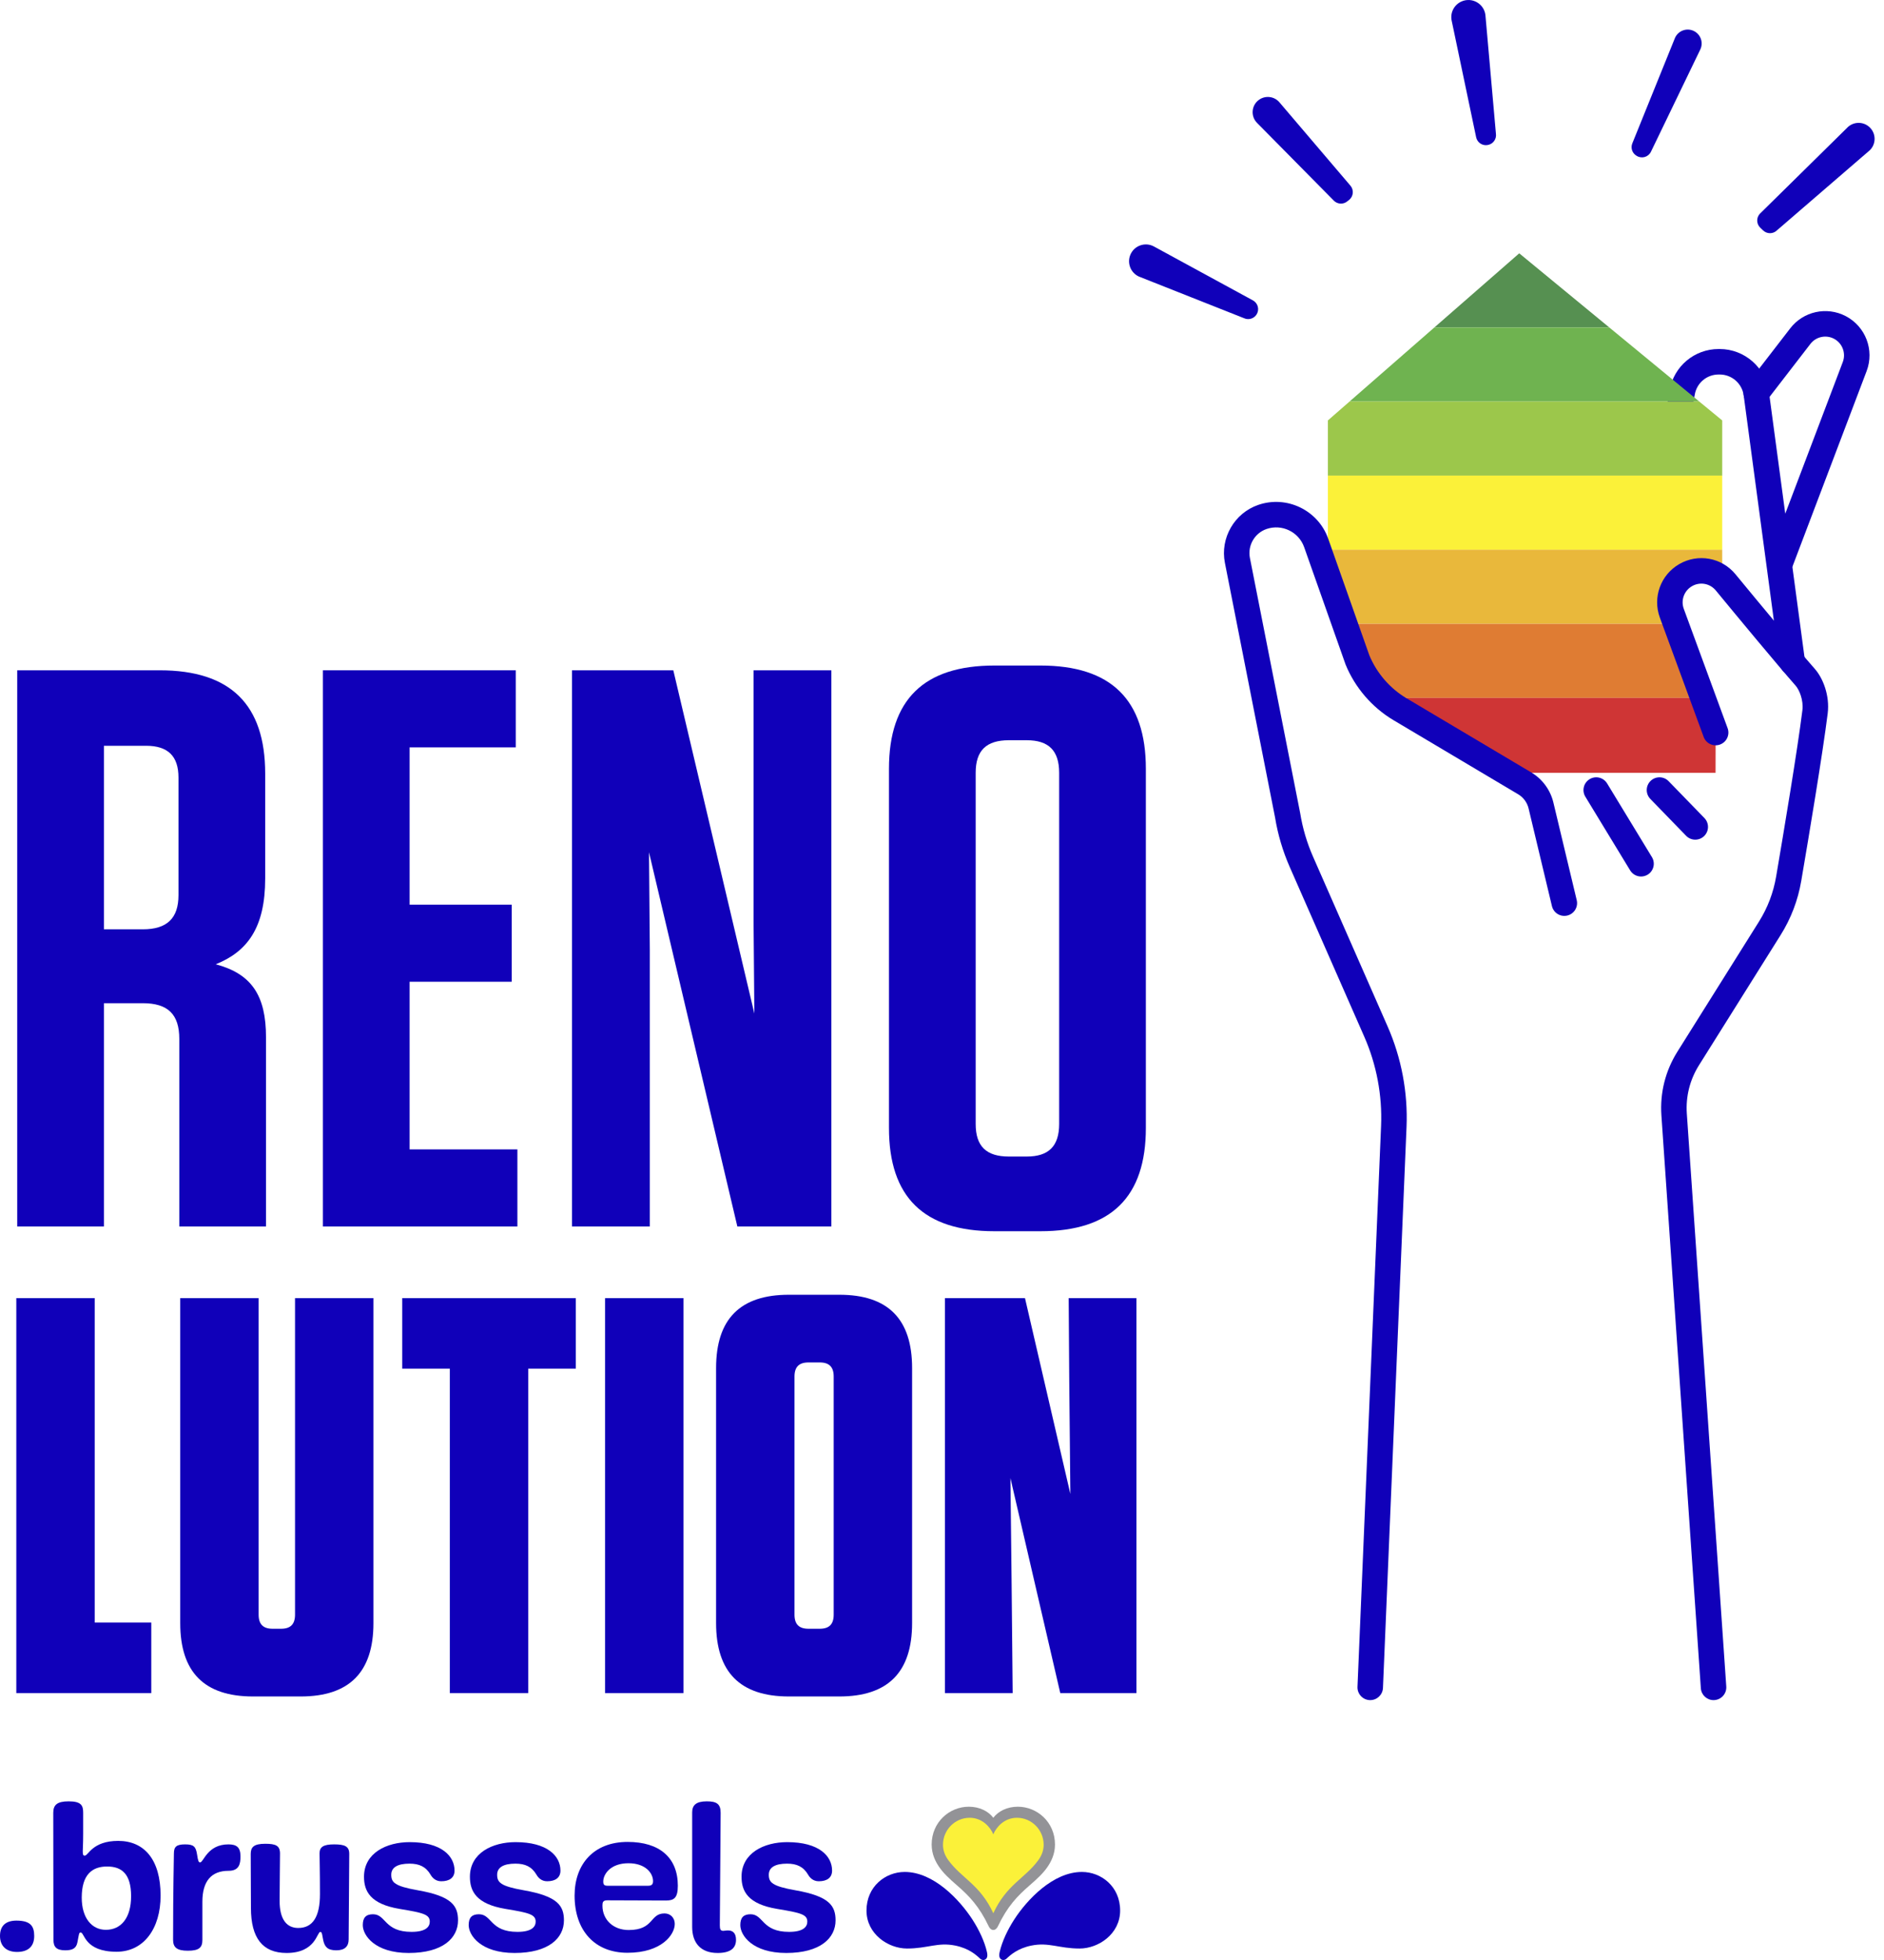 <svg xmlns="http://www.w3.org/2000/svg" xmlns:xlink="http://www.w3.org/1999/xlink" width="125px" height="130px" viewBox="0 0 125 130"><title>logo</title><g id="Symbols" stroke="none" stroke-width="1" fill="none" fill-rule="evenodd"><g id="header" transform="translate(-220, -25)"><g id="logo" transform="translate(220, 25)"><g id="Group-4" transform="translate(1.082, 44.143)" fill="#1000B9"><path d="M8.609,5.322 L5.813,5.322 L5.813,17.495 L8.394,17.495 C10.007,17.495 10.76,16.758 10.76,15.229 L10.76,7.43 C10.76,6.008 10.061,5.322 8.609,5.322 M16.567,24.662 L16.567,37.204 L10.814,37.204 L10.814,24.767 C10.814,23.134 10.061,22.396 8.394,22.396 L5.813,22.396 L5.813,37.204 L0.06,37.204 L0.06,0.316 L9.523,0.316 C14.201,0.316 16.513,2.582 16.513,7.167 L16.513,14.123 C16.513,17.39 15.331,18.971 13.233,19.814 C15.599,20.447 16.567,21.869 16.567,24.662" id="Fill-1"></path><polygon id="Fill-3" points="33.139 0.316 33.139 5.428 26.094 5.428 26.094 15.862 32.87 15.862 32.87 20.973 26.094 20.973 26.094 32.092 33.246 32.092 33.246 37.204 20.341 37.204 20.341 0.316"></polygon><polygon id="Fill-5" points="47.839 37.204 41.978 12.384 42.032 18.865 42.032 37.204 36.87 37.204 36.87 0.316 43.591 0.316 48.968 23.081 48.915 16.916 48.915 0.316 54.077 0.316 54.077 37.204"></polygon><path d="M67.04,4.954 L65.857,4.954 C64.351,4.954 63.652,5.639 63.652,7.114 L63.652,30.406 C63.652,31.881 64.351,32.567 65.857,32.567 L67.04,32.567 C68.492,32.567 69.191,31.881 69.191,30.406 L69.191,7.114 C69.191,5.639 68.492,4.954 67.04,4.954 M67.954,37.52 L64.889,37.52 C60.211,37.52 57.899,35.254 57.899,30.669 L57.899,6.851 C57.899,2.266 60.211,0 64.889,0 L67.954,0 C72.632,0 74.944,2.266 74.944,6.851 L74.944,30.669 C74.944,35.254 72.632,37.52 67.954,37.52" id="Fill-7"></path><polygon id="Fill-35" points="5.202 41.957 5.202 63.475 8.955 63.475 8.955 68.153 0 68.153 0 41.957"></polygon><path d="M23.695,63.513 C23.695,66.768 22.097,68.378 18.864,68.378 L15.706,68.378 C12.473,68.378 10.876,66.768 10.876,63.513 L10.876,41.957 L16.078,41.957 L16.078,62.951 C16.078,63.587 16.375,63.887 17.006,63.887 L17.564,63.887 C18.195,63.887 18.493,63.587 18.493,62.951 L18.493,41.957 L23.695,41.957 L23.695,63.513 Z" id="Fill-37"></path><polygon id="Fill-39" points="28.762 68.153 28.762 46.635 25.604 46.635 25.604 41.957 37.123 41.957 37.123 46.635 33.964 46.635 33.964 68.153"></polygon><polygon id="Fill-41" points="39.062 68.153 44.263 68.153 44.263 41.957 39.062 41.957"></polygon><path d="M53.303,46.223 L52.56,46.223 C51.928,46.223 51.631,46.523 51.631,47.159 L51.631,62.951 C51.631,63.587 51.928,63.887 52.56,63.887 L53.303,63.887 C53.935,63.887 54.232,63.587 54.232,62.951 L54.232,47.159 C54.232,46.523 53.935,46.223 53.303,46.223 M54.603,68.378 L51.259,68.378 C48.027,68.378 46.429,66.768 46.429,63.513 L46.429,46.597 C46.429,43.342 48.027,41.733 51.259,41.733 L54.603,41.733 C57.836,41.733 59.434,43.342 59.434,46.597 L59.434,63.513 C59.434,66.768 57.836,68.378 54.603,68.378" id="Fill-43"></path><polygon id="Fill-44" points="69.265 68.153 65.958 53.895 66.033 60.556 66.107 68.153 61.611 68.153 61.611 41.957 66.924 41.957 69.934 54.943 69.86 47.384 69.823 41.957 74.319 41.957 74.319 68.153"></polygon></g><g id="Group-3" transform="translate(0, 119.477)"><path d="M1.128,9.989 C0.407,9.989 0,9.581 0,8.929 C0,8.209 0.435,7.91 1.087,7.91 C2.025,7.91 2.27,8.277 2.27,8.929 C2.27,9.663 1.821,9.989 1.128,9.989" id="Fill-9" fill="#1000B9"></path><path d="M8.698,6.293 C8.698,4.825 8.087,4.322 7.108,4.322 C6.143,4.322 5.423,4.825 5.423,6.388 C5.423,7.719 6.075,8.521 7.026,8.521 C8.032,8.521 8.698,7.733 8.698,6.293 L8.698,6.293 Z M5.518,2.161 C5.518,2.854 5.491,3.072 5.491,3.303 C5.491,3.547 5.518,3.602 5.626,3.602 C5.858,3.602 6.129,2.623 7.842,2.623 C9.568,2.623 10.655,3.86 10.655,6.252 C10.655,8.44 9.54,9.976 7.733,9.976 C5.599,9.976 5.613,8.698 5.355,8.698 C5.232,8.698 5.246,8.793 5.137,9.35 C5.056,9.772 4.784,9.88 4.322,9.88 C3.724,9.88 3.547,9.636 3.547,9.187 C3.547,8.114 3.534,5.423 3.534,0.761 C3.534,0.245 3.778,0 4.553,0 C5.409,0 5.518,0.286 5.518,0.761 L5.518,2.161 Z" id="Fill-11" fill="#1000B9"></path><path d="M13.428,9.187 C13.428,9.677 13.237,9.908 12.463,9.908 C11.743,9.908 11.484,9.69 11.484,9.187 C11.484,5.586 11.538,3.914 11.538,3.452 C11.538,3.004 11.715,2.854 12.286,2.854 C12.857,2.854 12.993,3.004 13.074,3.52 C13.142,3.982 13.183,4.05 13.278,4.05 C13.509,4.05 13.754,2.854 15.154,2.854 C15.711,2.854 15.956,3.058 15.956,3.656 C15.956,4.159 15.86,4.607 15.167,4.607 C14.026,4.607 13.428,5.287 13.428,6.66 L13.428,9.187 Z" id="Fill-13" fill="#1000B9"></path><path d="M22.316,9.881 C21.718,9.881 21.541,9.636 21.446,9.215 C21.379,8.916 21.379,8.658 21.256,8.658 C21.025,8.658 20.957,10.057 19.014,10.057 C17.423,10.057 16.649,9.065 16.649,7.067 C16.649,4.893 16.635,5.898 16.635,3.493 C16.635,3.045 16.826,2.814 17.6,2.814 C18.293,2.814 18.579,2.935 18.579,3.466 C18.579,3.71 18.552,5.912 18.552,6.605 C18.552,7.801 19,8.399 19.788,8.399 C20.753,8.399 21.229,7.652 21.229,6.157 C21.229,4.471 21.202,3.887 21.202,3.452 C21.202,3.031 21.446,2.854 22.167,2.854 C22.86,2.854 23.172,2.976 23.172,3.479 C23.172,4.295 23.132,8.698 23.132,9.16 C23.132,9.609 22.887,9.881 22.316,9.881" id="Fill-15" fill="#1000B9"></path><path d="M27.304,8.657 C28.256,8.657 28.514,8.318 28.514,7.978 C28.514,7.502 28.079,7.393 26.516,7.135 C24.559,6.809 24.151,5.953 24.151,5.001 C24.151,3.425 25.646,2.705 27.182,2.705 C29.275,2.705 30.158,3.615 30.158,4.594 C30.158,5.056 29.832,5.301 29.275,5.301 C28.894,5.301 28.677,5.056 28.568,4.866 C28.256,4.335 27.82,4.132 27.168,4.132 C26.394,4.132 25.959,4.376 25.959,4.866 C25.959,5.382 26.19,5.627 27.725,5.899 C29.982,6.293 30.389,6.931 30.389,7.896 C30.389,9.065 29.383,10.057 27.114,10.057 C24.871,10.057 24.07,8.888 24.07,8.209 C24.07,7.719 24.274,7.489 24.749,7.489 C25.619,7.489 25.483,8.657 27.304,8.657" id="Fill-17" fill="#1000B9"></path><path d="M34.331,8.657 C35.282,8.657 35.54,8.318 35.54,7.978 C35.54,7.502 35.106,7.393 33.542,7.135 C31.586,6.809 31.178,5.953 31.178,5.001 C31.178,3.425 32.673,2.705 34.208,2.705 C36.302,2.705 37.185,3.615 37.185,4.594 C37.185,5.056 36.858,5.301 36.302,5.301 C35.921,5.301 35.703,5.056 35.595,4.866 C35.282,4.335 34.847,4.132 34.195,4.132 C33.42,4.132 32.985,4.376 32.985,4.866 C32.985,5.382 33.216,5.627 34.752,5.899 C37.008,6.293 37.416,6.931 37.416,7.896 C37.416,9.065 36.41,10.057 34.141,10.057 C31.898,10.057 31.096,8.888 31.096,8.209 C31.096,7.719 31.3,7.489 31.776,7.489 C32.646,7.489 32.509,8.657 34.331,8.657" id="Fill-19" fill="#1000B9"></path><path d="M42.988,5.599 C43.246,5.599 43.328,5.504 43.328,5.287 C43.328,4.784 42.852,4.105 41.697,4.105 C40.501,4.105 40.025,4.838 40.025,5.314 C40.025,5.518 40.08,5.599 40.324,5.599 L42.988,5.599 Z M41.629,10.044 C39.468,10.044 38.123,8.576 38.123,6.252 C38.123,4.172 39.387,2.691 41.643,2.691 C43.763,2.691 44.973,3.737 44.973,5.599 C44.973,6.415 44.714,6.578 44.184,6.578 C43.804,6.578 40.61,6.564 40.297,6.564 C39.998,6.564 39.971,6.701 39.971,6.918 C39.971,7.842 40.678,8.535 41.711,8.535 C43.409,8.535 43.097,7.434 44.089,7.434 C44.442,7.434 44.768,7.679 44.768,8.141 C44.768,8.82 43.926,10.044 41.629,10.044 L41.629,10.044 Z" id="Fill-21" fill="#1000B9"></path><path d="M45.924,0.734 C45.924,0.258 46.182,0 46.889,0 C47.541,0 47.813,0.163 47.813,0.761 C47.813,1.563 47.759,7.57 47.759,8.236 C47.759,8.494 47.813,8.589 47.99,8.589 C48.085,8.589 48.153,8.562 48.303,8.562 C48.656,8.562 48.833,8.78 48.833,9.187 C48.833,9.758 48.438,10.057 47.609,10.057 C46.468,10.057 45.924,9.364 45.924,8.331 L45.924,0.734 Z" id="Fill-23" fill="#1000B9"></path><path d="M52.353,8.657 C53.304,8.657 53.563,8.318 53.563,7.978 C53.563,7.502 53.128,7.393 51.564,7.135 C49.608,6.809 49.2,5.953 49.2,5.001 C49.2,3.425 50.695,2.705 52.231,2.705 C54.324,2.705 55.207,3.615 55.207,4.594 C55.207,5.056 54.881,5.301 54.324,5.301 C53.943,5.301 53.725,5.056 53.617,4.866 C53.304,4.335 52.869,4.132 52.217,4.132 C51.442,4.132 51.008,4.376 51.008,4.866 C51.008,5.382 51.238,5.627 52.774,5.899 C55.03,6.293 55.438,6.931 55.438,7.896 C55.438,9.065 54.432,10.057 52.163,10.057 C49.92,10.057 49.118,8.888 49.118,8.209 C49.118,7.719 49.322,7.489 49.798,7.489 C50.668,7.489 50.531,8.657 52.353,8.657" id="Fill-25" fill="#1000B9"></path><g id="Group-2" transform="translate(57.49, 0.356)"><path d="M2.534,4.327 C1.263,4.327 0,5.285 0,6.888 C0,8.441 1.438,9.406 2.688,9.406 C4.064,9.406 4.728,8.975 5.887,9.21 C6.793,9.393 7.283,9.836 7.526,10.068 C7.643,10.18 7.79,10.193 7.891,10.126 C7.991,10.059 8.06,9.934 7.991,9.633 C7.834,8.934 7.461,8.151 7.028,7.483 C6.178,6.17 4.454,4.327 2.534,4.327" id="Fill-27" fill="#1000B9"></path><path d="M14.295,4.327 C15.566,4.327 16.829,5.285 16.829,6.888 C16.829,8.441 15.391,9.406 14.14,9.406 C12.765,9.406 12.101,8.975 10.942,9.21 C10.036,9.393 9.546,9.836 9.303,10.068 C9.186,10.18 9.039,10.193 8.938,10.126 C8.837,10.059 8.769,9.934 8.837,9.633 C8.996,8.934 9.369,8.151 9.801,7.483 C10.651,6.17 12.375,4.327 14.295,4.327" id="Fill-29" fill="#1000B9"></path><path d="M10.041,0 C9.332,0 8.744,0.298 8.414,0.734 C8.085,0.298 7.498,0 6.788,0 C5.503,0 4.324,1.023 4.324,2.508 C4.324,3.158 4.585,3.652 4.822,3.998 C5.092,4.391 5.447,4.733 6.005,5.217 C6.815,5.92 7.481,6.606 8.117,7.949 C8.168,8.056 8.276,8.177 8.414,8.177 C8.554,8.177 8.661,8.056 8.712,7.949 C9.348,6.606 10.014,5.92 10.824,5.217 C11.382,4.733 11.737,4.391 12.007,3.998 C12.244,3.652 12.506,3.158 12.506,2.508 C12.506,1.023 11.326,0 10.041,0" id="Fill-31" fill="#939397"></path><path d="M9.982,0.734 C9.13,0.734 8.6,1.375 8.415,1.833 C8.229,1.375 7.699,0.734 6.848,0.734 C5.867,0.734 5.075,1.543 5.075,2.524 C5.075,2.894 5.2,3.234 5.428,3.544 C6.32,4.764 7.532,5.156 8.415,7.067 C9.297,5.156 10.509,4.764 11.402,3.544 C11.628,3.234 11.755,2.894 11.755,2.524 C11.755,1.543 10.962,0.734 9.982,0.734" id="Fill-33" fill="#FBF139"></path></g></g><g id="Group" transform="translate(74.911, 0)"><path d="M44.006,44.777 C43.589,44.777 43.226,44.468 43.169,44.044 L40.78,26.23 C40.674,25.438 39.991,24.84 39.192,24.84 L39.112,24.84 C38.335,24.84 37.672,25.396 37.536,26.161 L36.857,29.956 C36.775,30.415 36.336,30.721 35.876,30.639 C35.417,30.557 35.11,30.118 35.193,29.658 L35.871,25.864 C36.152,24.291 37.515,23.15 39.112,23.15 L39.192,23.15 C40.834,23.15 42.238,24.377 42.456,26.005 L44.845,43.819 C44.908,44.282 44.583,44.707 44.12,44.77 C44.082,44.774 44.044,44.777 44.006,44.777" id="Fill-45" fill="#1000B9"></path><path d="M43.233,38.105 C43.133,38.105 43.032,38.087 42.933,38.05 C42.496,37.884 42.277,37.396 42.442,36.96 L47.355,24.011 C47.579,23.421 47.325,22.756 46.765,22.465 C46.231,22.189 45.575,22.333 45.207,22.81 L42.283,26.599 C41.997,26.969 41.467,27.037 41.097,26.752 C40.727,26.467 40.659,25.936 40.944,25.566 L43.869,21.776 C44.737,20.652 46.282,20.31 47.544,20.964 C48.866,21.651 49.465,23.218 48.937,24.611 L44.023,37.559 C43.895,37.897 43.574,38.105 43.233,38.105" id="Fill-46" fill="#1000B9"></path><polygon id="Fill-47" fill="#569051" points="31.86 21.717 25.888 16.802 20.259 21.717"></polygon><polygon id="Fill-48" fill="#6FB350" points="31.926 21.771 31.859 21.717 20.259 21.717 20.196 21.771 14.629 26.631 37.831 26.631"></polygon><polygon id="Fill-49" fill="#9CC74B" points="37.897 26.686 37.831 26.631 14.629 26.631 14.567 26.686 13.192 27.886 13.192 31.546 39.355 31.546 39.355 27.886"></polygon><polygon id="Fill-50" fill="#FBF139" points="13.192 31.546 13.192 31.601 13.192 36.461 39.355 36.461 39.355 31.601 39.355 31.546"></polygon><path d="M13.192,36.461 L13.192,36.516 L13.192,38.211 L14.309,41.376 L36.269,41.376 L36.012,40.674 C35.662,39.722 36.047,38.656 36.925,38.148 L36.925,38.148 C37.713,37.691 38.692,37.803 39.355,38.393 L39.355,36.516 L39.355,36.461 L13.192,36.461 Z" id="Fill-51" fill="#E9B83B"></path><path d="M36.269,41.376 L36.269,41.376 L14.309,41.376 L14.329,41.431 L15.15,43.758 C15.549,44.736 16.172,45.599 16.955,46.291 L38.075,46.291 L36.29,41.431 L36.269,41.376 Z" id="Fill-52" fill="#DF7C33"></path><path d="M38.075,46.291 L16.956,46.291 L17.016,46.345 C17.315,46.603 17.636,46.838 17.98,47.043 L25.079,51.26 L38.913,51.26 L38.919,48.589 L38.095,46.345 L38.075,46.291 Z" id="Fill-53" fill="#CF3535"></path><path d="M33.97,58.136 C33.685,58.136 33.406,57.992 33.247,57.73 L30.273,52.841 C30.031,52.442 30.158,51.922 30.556,51.68 C30.955,51.437 31.476,51.563 31.718,51.962 L34.692,56.851 C34.934,57.25 34.808,57.77 34.409,58.013 C34.271,58.096 34.12,58.136 33.97,58.136" id="Fill-54" fill="#1000B9"></path><path d="M37.566,55.692 C37.345,55.692 37.125,55.606 36.959,55.435 L34.586,52.991 C34.261,52.656 34.268,52.12 34.603,51.795 C34.938,51.47 35.474,51.478 35.799,51.813 L38.172,54.257 C38.498,54.592 38.49,55.128 38.155,55.453 C37.991,55.612 37.778,55.692 37.566,55.692" id="Fill-55" fill="#1000B9"></path><path d="M8.463,20.854 L8.463,20.854 C8.664,20.533 8.554,20.109 8.222,19.926 L1.655,16.351 C1.07,16.028 0.334,16.289 0.082,16.908 C-0.143,17.464 0.111,18.099 0.658,18.345 L7.632,21.107 C7.933,21.243 8.288,21.135 8.463,20.854" id="Fill-56" fill="#1000B9"></path><path d="M14.467,13.364 L14.594,13.264 C14.887,13.033 14.931,12.605 14.691,12.319 L9.981,6.791 C9.626,6.369 8.999,6.31 8.571,6.658 C8.106,7.036 8.072,7.734 8.497,8.157 L13.592,13.314 C13.829,13.549 14.205,13.571 14.467,13.364" id="Fill-57" fill="#1000B9"></path><path d="M23.821,9.613 L23.834,9.61 C24.168,9.534 24.389,9.214 24.341,8.874 L23.642,0.98 C23.537,0.23 22.743,-0.209 22.052,0.1 L22.052,0.1 C21.559,0.321 21.289,0.858 21.408,1.385 L23.03,9.113 C23.109,9.47 23.464,9.694 23.821,9.613" id="Fill-58" fill="#1000B9"></path><path d="M33.656,10.322 L33.686,10.341 C34.02,10.546 34.458,10.417 34.627,10.063 L37.9,3.284 C38.116,2.834 37.934,2.294 37.49,2.065 C37.004,1.814 36.408,2.039 36.208,2.548 L33.387,9.518 C33.27,9.816 33.383,10.155 33.656,10.322" id="Fill-59" fill="#1000B9"></path><path d="M42.067,15.282 L41.879,15.102 C41.622,14.855 41.608,14.447 41.848,14.182 L47.621,8.498 C48.01,8.068 48.672,8.031 49.107,8.415 C49.565,8.82 49.587,9.527 49.154,9.959 L42.991,15.274 C42.737,15.528 42.326,15.532 42.067,15.282" id="Fill-60" fill="#1000B9"></path><path d="M16.002,112.763 C15.99,112.763 15.978,112.763 15.966,112.763 C15.499,112.742 15.137,112.348 15.156,111.882 L16.721,74.674 C16.805,72.657 16.421,70.613 15.608,68.764 L10.659,57.502 C10.198,56.452 9.87,55.347 9.686,54.215 L6.359,37.331 C6.035,35.689 6.985,34.037 8.567,33.49 C10.461,32.835 12.546,33.839 13.213,35.73 L15.94,43.457 C16.43,44.644 17.307,45.659 18.412,46.316 L26.684,51.231 C27.418,51.667 27.953,52.393 28.152,53.224 L29.702,59.705 C29.81,60.16 29.53,60.616 29.076,60.724 C28.621,60.833 28.166,60.553 28.057,60.099 L26.507,53.617 C26.414,53.229 26.164,52.889 25.82,52.684 L17.548,47.769 C16.124,46.923 14.994,45.612 14.367,44.078 L14.353,44.039 L11.618,36.293 C11.259,35.276 10.139,34.736 9.12,35.088 C8.33,35.361 7.857,36.185 8.018,37.004 L11.353,53.93 C11.514,54.926 11.801,55.898 12.207,56.821 L17.156,68.083 C18.072,70.167 18.506,72.471 18.41,74.745 L16.846,111.953 C16.827,112.407 16.452,112.763 16.002,112.763" id="Fill-61" fill="#1000B9"></path><path d="M38.779,112.763 C38.339,112.763 37.968,112.422 37.937,111.975 L35.32,73.982 C35.217,72.487 35.584,71.026 36.38,69.757 L41.792,61.13 C42.366,60.215 42.749,59.211 42.931,58.147 C43.441,55.157 44.346,49.749 44.674,47.114 C44.759,46.434 44.465,45.75 44.23,45.483 C42.952,44.03 40.36,40.9 38.929,39.163 C38.541,38.693 37.877,38.573 37.349,38.879 C36.825,39.183 36.597,39.815 36.805,40.383 L39.713,48.297 C39.874,48.736 39.649,49.221 39.21,49.382 C38.772,49.543 38.286,49.319 38.125,48.88 L35.218,40.966 C34.726,39.625 35.265,38.132 36.501,37.416 C37.748,36.694 39.318,36.976 40.234,38.087 C41.658,39.816 44.237,42.931 45.499,44.365 C46.032,44.97 46.502,46.12 46.353,47.323 C46.02,49.991 45.111,55.428 44.598,58.431 C44.379,59.715 43.917,60.925 43.224,62.028 L37.812,70.655 C37.207,71.62 36.929,72.73 37.007,73.866 L39.624,111.859 C39.656,112.325 39.304,112.729 38.838,112.761 C38.819,112.763 38.799,112.763 38.779,112.763" id="Fill-62" fill="#1000B9"></path></g></g></g></g></svg>